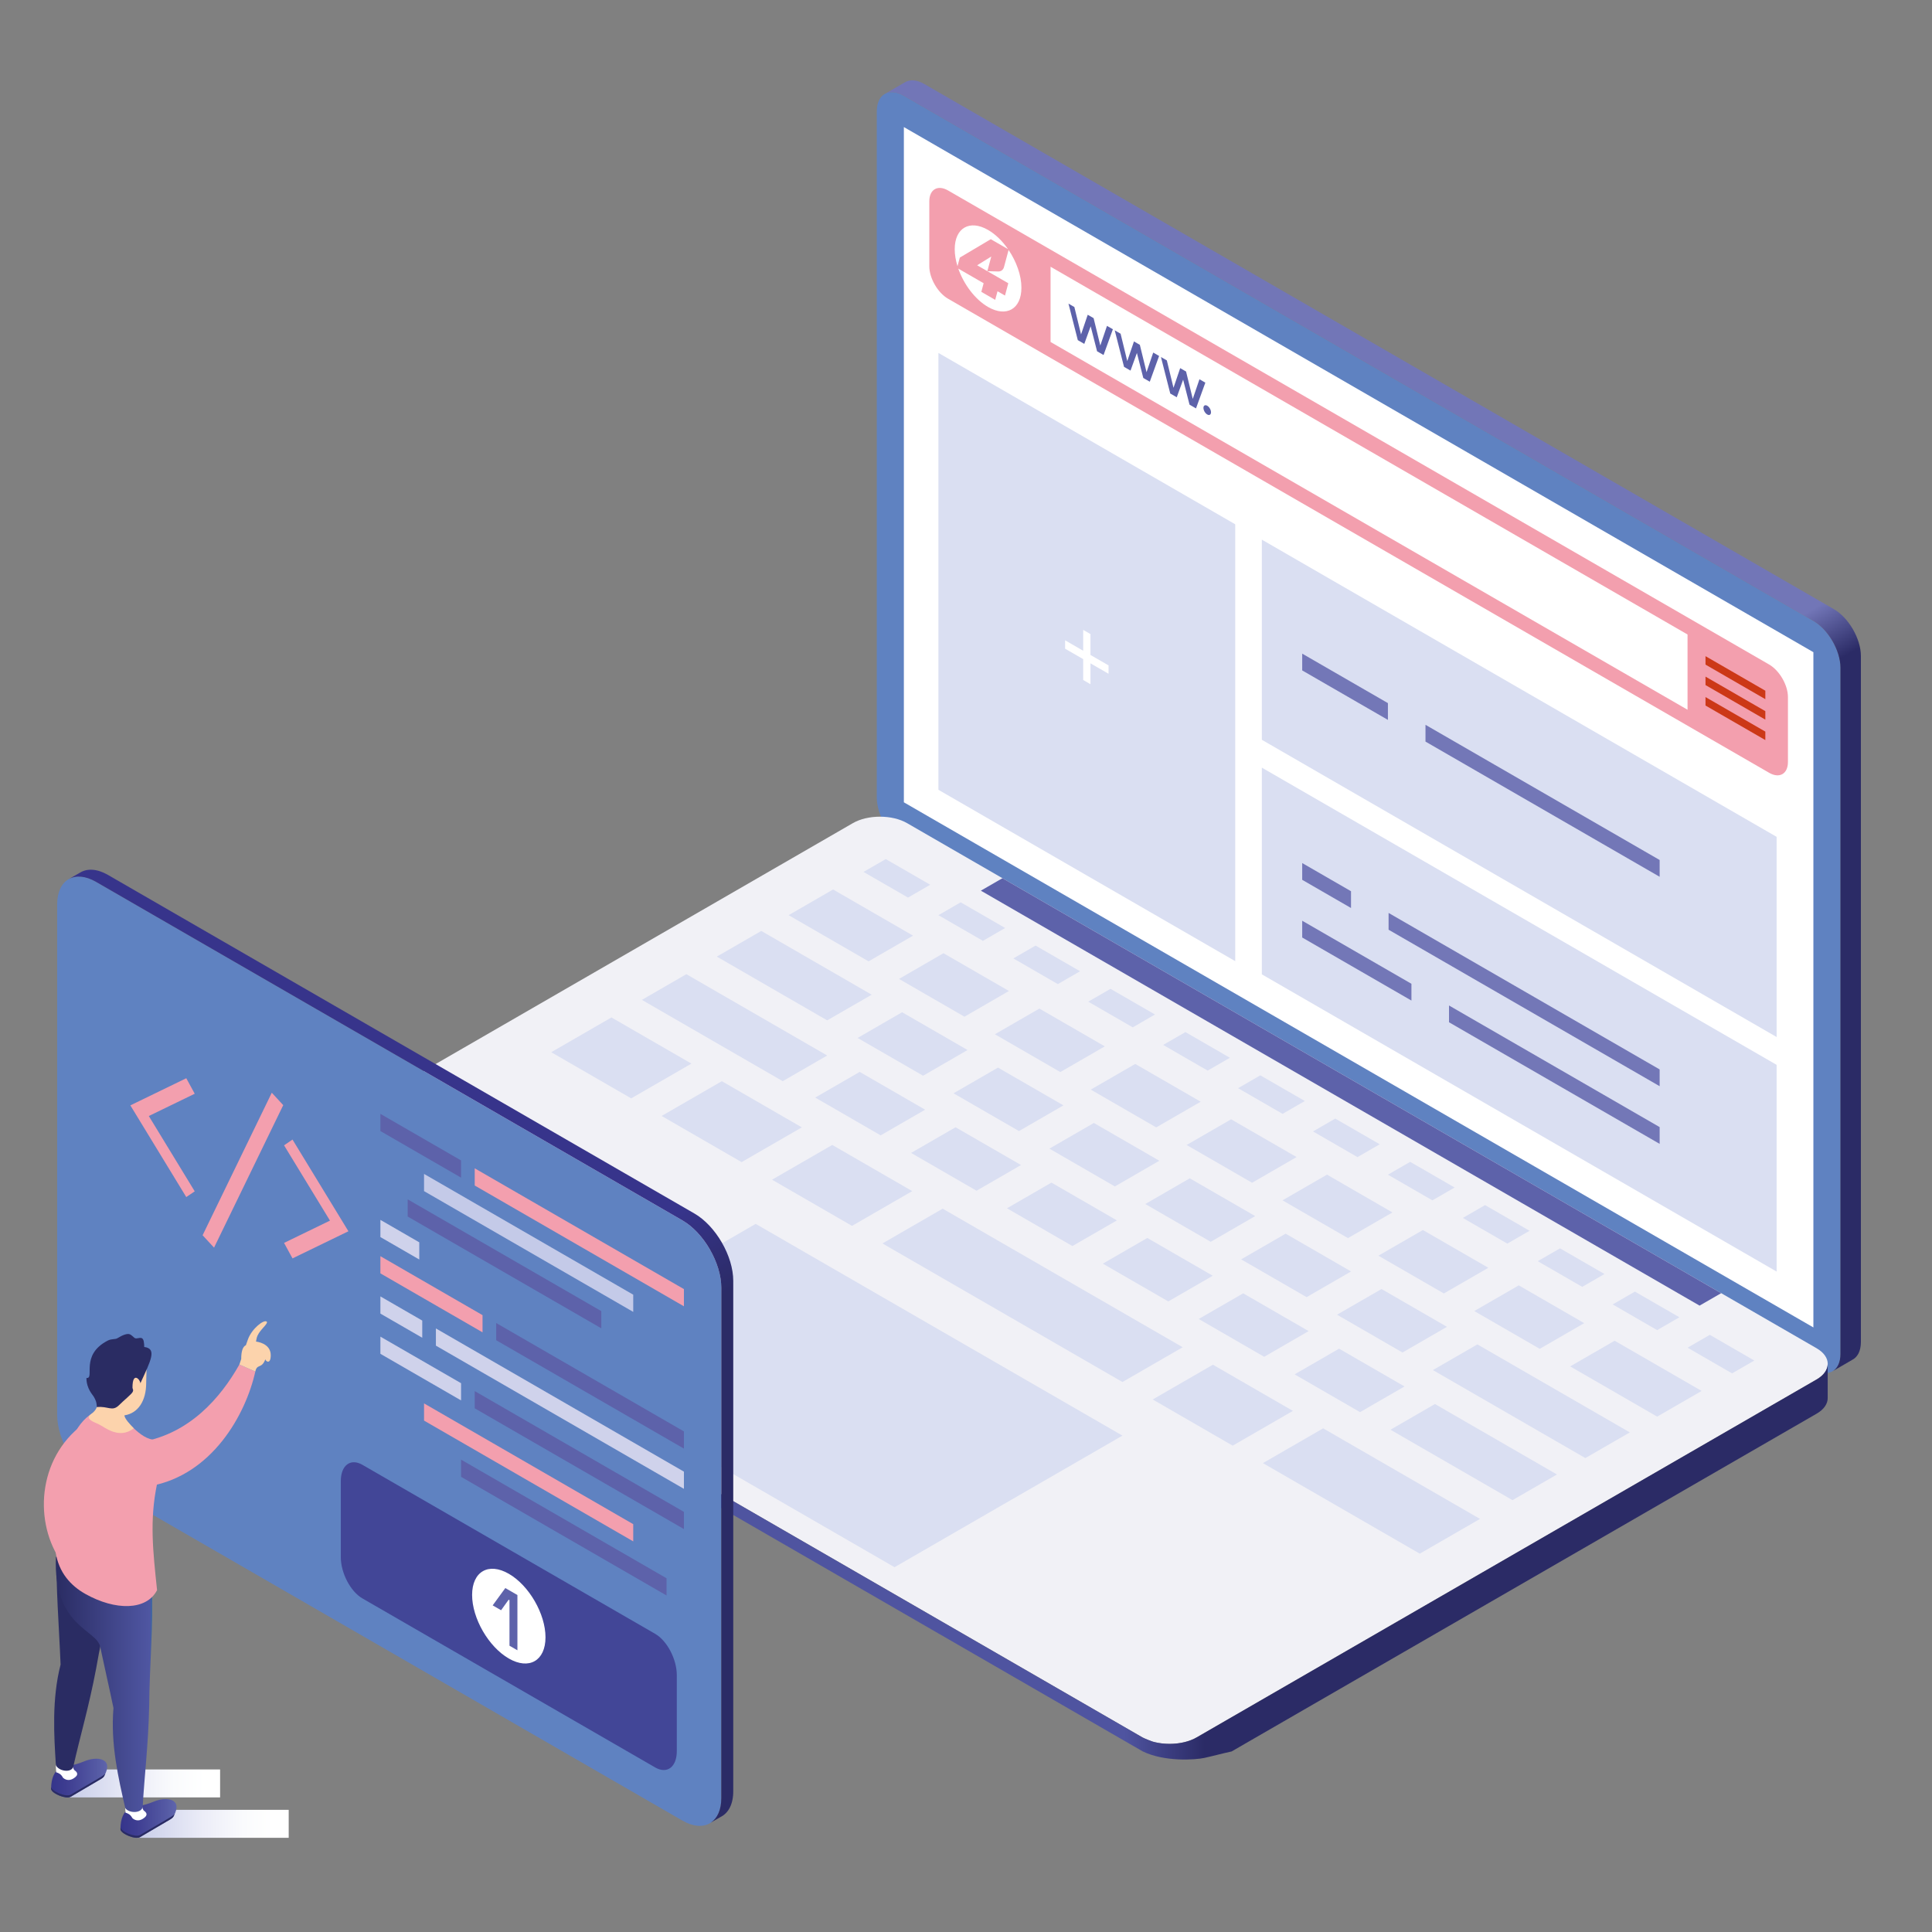 <?xml version="1.0" encoding="utf-8"?>
<!-- Generator: Adobe Illustrator 16.0.0, SVG Export Plug-In . SVG Version: 6.00 Build 0)  -->
<!DOCTYPE svg PUBLIC "-//W3C//DTD SVG 1.1//EN" "http://www.w3.org/Graphics/SVG/1.1/DTD/svg11.dtd">
<svg version="1.1" id="Calque_1" xmlns="http://www.w3.org/2000/svg" xmlns:xlink="http://www.w3.org/1999/xlink" x="0px" y="0px"
	 width="430px" height="430px" viewBox="0 0 430 430" enable-background="new 0 0 430 430" xml:space="preserve">
<rect x="0" y="0" width="430" height="430" fill="#808080" stroke="none"/>
<g>
	<path fill="#5F82C1" d="M409.627,301.316c0,3.826-2.714,5.392-6.027,3.48L201.171,187.923c-3.317-1.914-6.027-6.61-6.027-10.435
		V24.801c0-3.826,2.71-5.391,6.027-3.48L403.6,138.194c3.313,1.915,6.027,6.61,6.027,10.439V301.316z"/>
	
		<linearGradient id="SVGID_1_" gradientUnits="userSpaceOnUse" x1="517.171" y1="52.442" x2="693.011" y2="-252.122" gradientTransform="matrix(1 0 0 -1 -265.16 41.54)">
		<stop  offset="0.576" style="stop-color:#7276B7"/>
		<stop  offset="0.612" style="stop-color:#2B2B66"/>
	</linearGradient>
	<path fill="url(#SVGID_1_)" d="M408.149,135.569L205.718,18.695c-1.68-0.969-3.2-1.041-4.296-0.385v-0.004l-4.329,2.511
		l0.011,0.004c1.074-0.521,2.5-0.401,4.067,0.5L403.6,138.194c3.313,1.915,6.027,6.61,6.027,10.439v152.684
		c0,1.899-0.67,3.242-1.748,3.877l0,0l4.326-2.51h-0.012c1.212-0.576,1.981-1.963,1.981-3.992V146.008
		C414.176,142.179,411.463,137.483,408.149,135.569z"/>
	<polygon fill="#FFFFFF" points="201.171,28.28 201.171,178.569 403.6,295.443 403.6,145.154 	"/>
</g>
<g>
	<path fill="#F1F1F6" d="M266.331,386.693c-3.313,1.916-8.739,1.916-12.054,0L51.847,269.82c-3.312-1.91-3.312-5.045,0-6.959
		L189.826,183.2c3.313-1.911,8.737-1.911,12.052,0L404.31,300.074c3.313,1.915,3.313,5.045,0,6.955L266.331,386.693z"/>
	<g>
		<g>
			<polygon fill="#DADFF2" points="202.091,199.773 192.191,194.061 197.14,191.202 207.041,196.917 			"/>
			<polygon fill="#DADFF2" points="218.764,209.403 208.864,203.686 213.813,200.825 223.714,206.542 			"/>
			<polygon fill="#DADFF2" points="235.438,219.027 225.538,213.311 230.486,210.455 240.389,216.171 			"/>
			<polygon fill="#DADFF2" points="252.107,228.656 242.211,222.939 247.162,220.08 257.061,225.796 			"/>
			<polygon fill="#DADFF2" points="268.783,238.281 258.884,232.564 263.835,229.709 273.734,235.425 			"/>
			<polygon fill="#DADFF2" points="285.458,247.91 275.559,242.193 280.507,239.334 290.41,245.05 			"/>
			<polygon fill="#DADFF2" points="302.131,257.535 292.232,251.818 297.184,248.963 307.081,254.675 			"/>
			<polygon fill="#DADFF2" points="318.805,267.159 308.905,261.447 313.857,258.588 323.756,264.303 			"/>
			<polygon fill="#DADFF2" points="335.479,276.788 325.581,271.073 330.528,268.213 340.43,273.93 			"/>
			<polygon fill="#DADFF2" points="352.152,286.413 342.253,280.697 347.205,277.841 357.104,283.553 			"/>
			<polygon fill="#DADFF2" points="368.828,296.042 358.929,290.323 363.876,287.467 373.777,293.182 			"/>
			<polygon fill="#DADFF2" points="385.502,305.668 375.601,299.951 380.551,297.091 390.452,302.813 			"/>
		</g>
		<polygon fill="#DADFF2" points="193.315,213.962 175.517,203.686 185.417,197.97 203.215,208.246 		"/>
		<polygon fill="#DADFF2" points="184.107,227.1 159.536,212.909 169.436,207.197 194.009,221.387 		"/>
		<polygon fill="#DADFF2" points="174.207,240.637 142.862,222.54 152.762,216.822 184.104,234.921 		"/>
		<polygon fill="#DADFF2" points="140.483,244.462 122.685,234.189 136.088,226.451 153.886,236.725 		"/>
		<polygon fill="#DADFF2" points="165.055,258.65 147.257,248.374 160.659,240.637 178.459,250.913 		"/>
		<polygon fill="#DADFF2" points="189.628,272.84 171.83,262.563 185.234,254.826 203.031,265.104 		"/>
		<polygon fill="#DADFF2" points="274.352,321.756 256.555,311.475 269.955,303.74 287.758,314.018 		"/>
		<polygon fill="#DADFF2" points="315.995,345.796 281.085,325.641 294.489,317.902 329.398,338.059 		"/>
		<polygon fill="#DADFF2" points="249.82,307.591 196.404,276.75 209.805,269.011 263.225,299.852 		"/>
		<polygon fill="#DADFF2" points="214.656,226.284 200.09,217.875 209.987,212.155 224.555,220.564 		"/>
		<polygon fill="#DADFF2" points="205.448,239.421 190.879,231.012 200.78,225.292 215.347,233.7 		"/>
		<polygon fill="#DADFF2" points="196.004,252.693 181.438,244.282 191.338,238.57 205.904,246.98 		"/>
		<polygon fill="#DADFF2" points="217.344,265.016 202.778,256.604 212.676,250.891 227.244,259.298 		"/>
		<polygon fill="#DADFF2" points="238.682,277.332 224.117,268.924 234.016,263.212 248.582,271.62 		"/>
		<polygon fill="#DADFF2" points="260.023,289.654 245.457,281.25 255.355,275.529 269.922,283.939 		"/>
		<polygon fill="#DADFF2" points="281.361,301.979 266.797,293.563 276.695,287.852 291.26,296.262 		"/>
		<polygon fill="#DADFF2" points="302.701,314.295 288.137,305.887 298.035,300.17 312.601,308.578 		"/>
		<polygon fill="#DADFF2" points="336.629,333.883 309.475,318.209 319.374,312.492 346.527,328.17 		"/>
		<polygon fill="#DADFF2" points="226.789,251.738 212.223,243.33 222.122,237.613 236.688,246.021 		"/>
		<polygon fill="#DADFF2" points="248.128,264.063 233.561,255.646 243.462,249.936 258.027,258.346 		"/>
		<polygon fill="#DADFF2" points="269.465,276.384 254.9,267.975 264.801,262.254 279.367,270.663 		"/>
		<polygon fill="#DADFF2" points="290.807,288.702 276.239,280.292 286.143,274.576 300.706,282.984 		"/>
		<polygon fill="#DADFF2" points="312.146,301.023 297.578,292.609 307.481,286.895 322.047,295.307 		"/>
		<polygon fill="#DADFF2" points="352.847,324.52 318.919,304.934 328.819,299.217 362.747,318.805 		"/>
		<polygon fill="#DADFF2" points="235.993,238.604 221.43,230.193 231.328,224.477 245.895,232.887 		"/>
		<polygon fill="#DADFF2" points="257.334,250.921 242.77,242.512 252.667,236.799 267.234,245.204 		"/>
		<polygon fill="#DADFF2" points="278.672,263.243 264.107,254.835 274.006,249.121 288.572,257.525 		"/>
		<polygon fill="#DADFF2" points="300.012,275.564 285.443,267.156 295.346,261.436 309.911,269.85 		"/>
		<polygon fill="#DADFF2" points="321.353,287.883 306.787,279.475 316.685,273.762 331.252,282.167 		"/>
		<polygon fill="#DADFF2" points="342.691,300.205 328.127,291.796 338.025,286.081 352.593,294.489 		"/>
		<polygon fill="#DADFF2" points="368.828,315.292 349.466,304.115 359.365,298.402 378.726,309.58 		"/>
	</g>
	<polygon fill="#5D62AA" points="378.271,290.589 218.307,198.232 223.113,195.46 383.076,287.816 	"/>
	<polygon fill="#DADFF2" points="249.816,319.523 168.19,272.396 117.467,301.684 199.094,348.807 	"/>
	
		<linearGradient id="SVGID_2_" gradientUnits="userSpaceOnUse" x1="314.519" y1="-287.498" x2="671.947" y2="-287.498" gradientTransform="matrix(1 0 0 -1 -265.16 41.54)">
		<stop  offset="0.562" style="stop-color:#4F54A0"/>
		<stop  offset="0.612" style="stop-color:#2B2B66"/>
	</linearGradient>
	<path fill="url(#SVGID_2_)" d="M404.311,307.029l-137.979,79.664c-2.632,1.519-6.591,1.828-9.771,0.935
		c-0.023-0.008-1.979-0.758-2.281-0.935L51.847,269.82c-0.23-0.135-0.441-0.272-0.64-0.416c-0.01-0.01-0.02-0.018-0.03-0.023l0,0
		c-0.054-0.04-0.1-0.08-0.15-0.119c-0.118-0.092-0.229-0.187-0.334-0.281c-0.054-0.049-0.104-0.102-0.154-0.147
		c-0.127-0.123-0.241-0.25-0.347-0.378c-0.015-0.016-0.029-0.031-0.042-0.047c-0.008-0.012-0.017-0.024-0.024-0.031
		c-0.119-0.154-0.222-0.307-0.314-0.466c-0.271-0.468-0.421-0.957-0.441-1.446H49.36v2.917h0.022
		c-0.018,1.271,0.792,2.55,2.463,3.517l202.43,116.869c4.832,2.398,11.73,1.93,13.787,1.48c2.054-0.452,3.898-0.967,6.054-1.434
		l130.191-75.17c1.677-0.965,2.502-2.244,2.479-3.522v-7.532C406.776,304.838,405.949,306.084,404.311,307.029z"/>
</g>
<g>
	<path fill="#F39FAE" d="M393.757,147.902l-37.271-21.521L211.011,42.394c-2.298-1.327-4.178-0.243-4.178,2.416v14.443
		c0,2.653,1.879,5.911,4.178,7.237l145.473,83.991l37.271,21.518c2.3,1.327,4.182,0.243,4.182-2.411V155.14
		C397.938,152.487,396.057,149.23,393.757,147.902z"/>
	<polygon fill="#FFFFFF" points="233.822,59.368 375.59,141.217 375.59,157.964 233.822,76.115 	"/>
	<path fill="#CC3817" d="M379.59,146.04v1.883l13.316,7.69v-1.883L379.59,146.04z M379.59,152.475l13.316,7.69v-1.886l-13.316-7.687
		V152.475z M379.59,157.028l13.316,7.686v-1.883l-13.316-7.687V157.028z"/>
	<path fill="#FFFFFF" d="M220.518,53.238l3.842,2.217c-1.239-1.788-2.778-3.313-4.447-4.277c-4.1-2.368-7.423-0.446-7.423,4.285
		c0,1.22,0.222,2.503,0.617,3.782l0.515-1.915L220.518,53.238z M224.479,55.63l-1.021,3.805c-0.168,0.627-0.665,1.005-1.294,0.989
		l-2.408-0.072l4.658,2.689l-0.735,2.741l-1.662-0.961L221.5,66.74l-3.087-1.784l0.512-1.918l-5.643-3.257
		c1.223,3.499,3.731,6.868,6.629,8.541c4.1,2.367,7.425,0.449,7.425-4.287C227.336,61.291,226.216,58.204,224.479,55.63z
		 M217.482,59.042l2.271,1.31l0.874-3.26L217.482,59.042z"/>
</g>
<polygon fill="#DADFF2" points="274.92,213.923 208.864,175.785 208.864,78.55 274.92,116.688 "/>
<polygon fill="#DADFF2" points="395.419,230.807 280.846,164.654 280.846,120.108 395.419,186.255 "/>
<polygon fill="#DADFF2" points="395.419,283.009 280.846,216.857 280.846,170.851 395.419,237.002 "/>
<polygon fill="#FFFFFF" points="246.725,148.094 242.7,145.77 242.7,141.123 241.084,140.189 241.084,144.836 237.059,142.513 
	237.059,144.379 241.084,146.703 241.084,151.347 242.7,152.281 242.7,147.637 246.725,149.957 "/>
<polygon fill="#7377B7" points="308.905,160.225 289.829,149.214 289.829,145.479 308.905,156.491 "/>
<polygon fill="#7377B7" points="369.382,195.142 317.269,165.055 317.269,161.321 369.382,191.408 "/>
<polygon fill="#7377B7" points="300.693,202.094 289.829,195.82 289.829,192.088 300.693,198.359 "/>
<polygon fill="#7377B7" points="369.382,241.752 309.054,206.924 309.054,203.189 369.382,238.02 "/>
<polygon fill="#7377B7" points="314.14,222.693 289.829,208.66 289.829,204.925 314.14,218.96 "/>
<polygon fill="#7377B7" points="369.382,254.588 322.503,227.523 322.503,223.789 369.382,250.854 "/>
<path fill="#5D62AA" d="M259.698,80.214l-1.31-0.754l2.075,8.127l1.444,0.834l1.422-3.92l1.421,5.561l1.444,0.834l2.076-5.732
	l-1.31-0.755l-1.489,4.377l-1.49-6.097l-1.309-0.755l-1.488,4.378L259.698,80.214z M249.409,74.272l-1.31-0.754l2.074,8.131
	l1.444,0.834l1.423-3.925l1.421,5.565l1.444,0.834l2.074-5.732l-1.309-0.758l-1.488,4.377l-1.49-6.097l-1.309-0.755l-1.488,4.378
	L249.409,74.272z M239.118,68.333l-1.31-0.755l2.076,8.127l1.443,0.834l1.422-3.92l1.422,5.561l1.444,0.835l2.077-5.732
	l-1.311-0.755l-1.488,4.378l-1.49-6.098l-1.309-0.754l-1.488,4.377L239.118,68.333z M267.848,90.785
	c0,0.266,0.082,0.544,0.246,0.834c0.166,0.287,0.365,0.497,0.6,0.632c0.232,0.135,0.431,0.152,0.593,0.056
	c0.162-0.1,0.243-0.282,0.243-0.552c0-0.271-0.081-0.544-0.243-0.822c-0.162-0.282-0.359-0.489-0.593-0.624
	c-0.233-0.135-0.434-0.156-0.6-0.063C267.93,90.336,267.848,90.515,267.848,90.785z"/>
<g>
	<path fill="#5F82C1" d="M160.538,286.604c0-5.492-3.893-12.233-8.651-14.983L21.376,196.27c-4.758-2.745-8.651-0.497-8.651,4.998
		v113.604c0,5.494,3.893,12.235,8.651,14.983l130.511,75.351c4.758,2.746,8.651,0.496,8.651-4.996V286.604z"/>
	
		<linearGradient id="SVGID_3_" gradientUnits="userSpaceOnUse" x1="803.907" y1="-352.134" x2="930.565" y2="-132.756" gradientTransform="matrix(-1 0 0 -1 982.875 41.54)">
		<stop  offset="0.396" style="stop-color:#2B2B66"/>
		<stop  offset="0.479" style="stop-color:#37348B"/>
	</linearGradient>
	<path fill="url(#SVGID_3_)" d="M160.538,400.209V286.604c0-5.492-3.893-12.233-8.651-14.983L21.376,196.27
		c-2.351-1.354-4.489-1.49-6.052-0.619l2.44-1.406l0.004,0.008c1.581-1.013,3.806-0.942,6.27,0.48l130.512,75.351
		c4.757,2.75,8.65,9.49,8.65,14.984v113.604c0,2.875-1.073,4.85-2.771,5.696l-2.225,1.286
		C159.646,404.697,160.538,402.831,160.538,400.209z"/>
</g>
<path fill="#F39FAE" d="M63.039,245.968l-2.548-2.762l-15.398,31.72l2.547,2.758L63.039,245.968z M65.103,280.077l12.444-6.037
	l-12.444-20.409l-1.882,1.279l10.221,16.759L63.22,276.63L65.103,280.077z M41.457,266.426l1.883-1.271l-10.22-16.764l10.221-4.961
	l-1.883-3.451l-12.443,6.041L41.457,266.426z"/>
<g>
	<path fill="#424697" d="M145.82,393.374l-65.153-37.616c-2.659-1.535-4.814-5.656-4.814-9.197v-16.896
		c0-3.546,2.155-5.172,4.814-3.641l65.153,37.615c2.66,1.536,4.815,5.656,4.815,9.202v16.892
		C150.635,393.279,148.48,394.91,145.82,393.374z"/>
	<path fill="#FFFFFF" d="M105.076,354.984c0-5.209,3.657-7.317,8.168-4.713c4.509,2.603,8.166,8.935,8.166,14.142
		c0,5.208-3.656,7.319-8.166,4.718C108.733,366.525,105.076,360.191,105.076,354.984z"/>
	<g>
		<path fill="#5D62AA" d="M115.16,355.003V367.3l-1.766-1.017v-10.137l-0.183-0.106l-1.688,2.347l-1.872-1.082l2.815-3.856
			L115.16,355.003z"/>
	</g>
</g>
<g>
	<polygon fill="#5D62AA" points="102.618,262.104 84.664,251.736 84.664,247.91 102.618,258.273 	"/>
	<polygon fill="#CFD2EB" points="93.318,276.503 84.664,271.505 84.664,275.331 93.318,280.327 	"/>
	<polygon fill="#F39FAE" points="152.218,290.74 105.656,263.854 105.656,260.029 152.218,286.91 	"/>
	<polygon fill="#C4CAE8" points="140.938,291.986 94.377,265.104 94.377,261.275 140.938,288.157 	"/>
	<polygon fill="#5D62AA" points="133.831,295.641 90.74,270.762 90.74,266.938 133.831,291.813 	"/>
	<polygon fill="#F39FAE" points="107.397,296.535 84.664,283.411 84.664,279.585 107.397,292.709 	"/>
	<polygon fill="#5D62AA" points="152.218,322.414 110.436,298.29 110.436,294.462 152.218,318.586 	"/>
	<polygon fill="#CFD2EB" points="93.979,297.743 84.664,292.363 84.664,288.539 93.979,293.917 	"/>
	<polygon fill="#CFD2EB" points="152.218,331.367 97.018,299.498 97.018,295.67 152.218,327.54 	"/>
	<polygon fill="#CFD2EB" points="102.618,311.686 84.664,301.316 84.664,297.493 102.618,307.855 	"/>
	<polygon fill="#5D62AA" points="152.218,340.322 105.656,313.441 105.656,309.611 152.218,336.493 	"/>
	<polygon fill="#F39FAE" points="140.938,343.061 94.377,316.178 94.377,312.35 140.938,339.232 	"/>
	<polygon fill="#5D62AA" points="148.351,355.1 102.618,328.693 102.618,324.866 148.351,351.27 	"/>
</g>
<linearGradient id="SVGID_4_" gradientUnits="userSpaceOnUse" x1="274.092" y1="-364.381" x2="307.951" y2="-364.381" gradientTransform="matrix(1 0 0 -1 -243.697 41.54)">
	<stop  offset="0" style="stop-color:#C6CBE7"/>
	<stop  offset="0.147" style="stop-color:#D4D8EE"/>
	<stop  offset="0.441" style="stop-color:#ECEDF8"/>
	<stop  offset="0.701" style="stop-color:#FAFBFD"/>
	<stop  offset="0.899" style="stop-color:#FFFFFF"/>
</linearGradient>
<rect x="30.394" y="402.809" fill="url(#SVGID_4_)" width="33.86" height="6.226"/>
<linearGradient id="SVGID_5_" gradientUnits="userSpaceOnUse" x1="291.91" y1="-355.393" x2="325.772" y2="-355.393" gradientTransform="matrix(1 0 0 -1 -276.785 41.54)">
	<stop  offset="0" style="stop-color:#C6CBE7"/>
	<stop  offset="0.147" style="stop-color:#D4D8EE"/>
	<stop  offset="0.441" style="stop-color:#ECEDF8"/>
	<stop  offset="0.701" style="stop-color:#FAFBFD"/>
	<stop  offset="0.899" style="stop-color:#FFFFFF"/>
</linearGradient>
<rect x="15.125" y="393.822" fill="url(#SVGID_5_)" width="33.862" height="6.221"/>
<g>
	
		<linearGradient id="SVGID_6_" gradientUnits="userSpaceOnUse" x1="677.273" y1="-354.202" x2="689.754" y2="-354.202" gradientTransform="matrix(-1 0 0 -1 701.133 41.54)">
		<stop  offset="0" style="stop-color:#5F65AC"/>
		<stop  offset="0.181" style="stop-color:#555AA4"/>
		<stop  offset="0.721" style="stop-color:#3E3D91"/>
		<stop  offset="1" style="stop-color:#35358B"/>
	</linearGradient>
	<path fill="url(#SVGID_6_)" d="M11.379,398.13c0-4.89,3.1-5.03,3.1-5.03s1.677,0,4.401-1.132c2.69-1.118,6.48-0.688,4.362,3.22
		c-0.019,0.049-0.043,0.097-0.072,0.146c-0.132,0.208-0.352,0.408-0.688,0.602l-6.77,3.975
		C14.681,400.499,11.403,399.136,11.379,398.13z"/>
	<path fill="#2A2C63" d="M11.396,397.689c0.06,1.006,3.292,2.342,4.316,1.756l6.77-3.971c0.224-0.129,0.61-0.389,0.954-0.695
		c-0.062,0.135-0.116,0.264-0.194,0.408c-0.019,0.047-0.043,0.096-0.072,0.146c-0.132,0.208-0.352,0.408-0.688,0.601l-6.77,3.976
		c-0.966,0.55-3.903-0.609-4.29-1.586c-0.017-0.075-0.031-0.144-0.031-0.196C11.379,397.975,11.391,397.836,11.396,397.689z"/>
	<path fill="#FFFFFF" d="M12.638,392.455c0.797,0,3.606,0.715,3.606,0.715s0.02,0.389,0.25,0.727
		c0.028,0.031,0.053,0.063,0.079,0.095c0.555,0.386,1.117,0.997-0.197,1.823c-1.075,0.676-1.951,0.246-2.367-0.17
		c-0.167-0.313-0.416-0.668-0.763-0.869c-0.356-0.203-0.576-0.297-0.733-0.31c0.002-0.021-0.006-0.065-0.006-0.065
		S12.304,392.455,12.638,392.455z"/>
	<path fill="#2A2C63" d="M12.588,344.65c3.062,0.056,10.712,0.191,13.771,0.248c-1.139,9.201-3.431,17.56-4.962,26.471
		c-1.643,8.66-3.494,14.748-5.112,21.954c-0.591,1.343-3.297,0.832-3.847-0.459c-0.428-6.638-0.921-14.726,1.046-22.384
		C13.157,362.227,12.395,352.984,12.588,344.65z"/>
</g>
<g>
	
		<linearGradient id="SVGID_7_" gradientUnits="userSpaceOnUse" x1="661.841" y1="-363.185" x2="674.322" y2="-363.185" gradientTransform="matrix(-1 0 0 -1 701.133 41.54)">
		<stop  offset="0" style="stop-color:#5F65AC"/>
		<stop  offset="0.181" style="stop-color:#555AA4"/>
		<stop  offset="0.721" style="stop-color:#3E3D91"/>
		<stop  offset="1" style="stop-color:#35358B"/>
	</linearGradient>
	<path fill="url(#SVGID_7_)" d="M26.81,407.111c0-4.889,3.099-5.03,3.099-5.03s1.678,0,4.405-1.132
		c2.688-1.114,6.479-0.684,4.36,3.222c-0.018,0.052-0.043,0.099-0.072,0.146c-0.129,0.207-0.352,0.408-0.688,0.604l-6.77,3.972
		C30.113,409.48,26.835,408.117,26.81,407.111z"/>
	<path fill="#2A2C63" d="M26.83,406.673c0.058,1.005,3.292,2.341,4.314,1.755l6.77-3.971c0.224-0.13,0.61-0.385,0.955-0.693
		c-0.063,0.137-0.116,0.262-0.195,0.407c-0.018,0.052-0.043,0.099-0.072,0.146c-0.129,0.207-0.352,0.408-0.688,0.604l-6.77,3.972
		c-0.965,0.549-3.903-0.609-4.291-1.588c-0.016-0.07-0.03-0.142-0.03-0.195C26.81,406.955,26.823,406.82,26.83,406.673z"/>
	<path fill="#FFFFFF" d="M28.071,401.438c0.796,0,3.606,0.715,3.606,0.715s0.019,0.389,0.25,0.727
		c0.028,0.032,0.053,0.063,0.078,0.1c0.555,0.383,1.12,0.994-0.195,1.817c-1.077,0.677-1.952,0.247-2.367-0.169
		c-0.169-0.313-0.417-0.664-0.764-0.868c-0.356-0.204-0.575-0.295-0.731-0.307c0.001-0.023-0.008-0.065-0.008-0.065
		S27.736,401.438,28.071,401.438z"/>
	
		<linearGradient id="SVGID_8_" gradientUnits="userSpaceOnUse" x1="667.26" y1="-333.361" x2="688.718" y2="-333.361" gradientTransform="matrix(-1 0 0 -1 701.133 41.54)">
		<stop  offset="0" style="stop-color:#3467A4"/>
		<stop  offset="0.016" style="stop-color:#485CA3"/>
		<stop  offset="0.027" style="stop-color:#4F56A2"/>
		<stop  offset="1" style="stop-color:#2A2C63"/>
	</linearGradient>
	<path fill="url(#SVGID_8_)" d="M22.302,366.529c-0.838-3.954-10.489-4.445-9.857-19.997c3.029-0.447,18.309,6.72,21.335,6.271
		c0.379,9.266-0.517,17.887-0.574,26.926c-0.205,8.813-1.039,15.123-1.456,22.496c-0.364,1.42-3.117,1.36-3.87,0.178
		c-1.506-6.479-3.314-14.377-2.623-22.252C24.355,375.787,23.282,371.16,22.302,366.529z"/>
</g>
<path fill="#F39FAE" d="M19.43,316.331c-10.779,7.202-12.063,21.502-6.235,30.583C13.194,346.914,11.942,326.801,19.43,316.331z"/>
<g>
	<path fill="#F39FAE" d="M19.013,354.766c6.636,3.723,13.578,3.729,15.945-0.848c-0.886-8.521-1.715-15.46-0.006-23.63
		c-0.505-4.509-1.522-7.25-0.945-9.884c-3.65-0.502-6.794-6.105-8.912-6.539c-9.075-1.85-13.483,14.316-12.723,31.558
		C13.072,350.007,15.747,352.932,19.013,354.766z"/>
	<path fill="#FCD3AC" d="M20.063,314.895c1.969-1.422,1.677-2.351,1.381-4.285c-0.375-1.018-0.592-2.145-0.592-3.34
		c0-4.313,2.745-8.037,6.109-7.807c6.781,0.465,5.575,4.031,5.575,8.342c0,3.997-1.812,6.744-4.842,7.206
		c0,0.658,1.256,2.063,2.081,2.888c-3.313,2.582-6.529-0.326-7.806-0.904C20.609,316.381,19.14,315.852,20.063,314.895z"/>
</g>
<g>
	<path fill="#F39FAE" d="M31.761,320.886c10.466-1.954,17.276-9.673,21.519-17.192l3.545,1.57
		c-2.157,9.66-9.657,22.998-23.383,25.484C26.499,330.748,27.045,321.768,31.761,320.886z"/>
	<path fill="#FCD3AC" d="M53.699,302.43l-0.014,0.041c0-1.757,0.368-2.777,1.043-3.074c0.146-0.418,0.299-0.858,0.448-1.275
		c0.873-2.443,3.612-4.54,4.193-3.961c0.351,0.354-1.041,1.431-1.775,2.594c-0.485,0.768-0.489,1.191-0.612,1.837
		c0,0,3.276,0.306,3.276,3.026c0,2.212-1.194,1.339-1.194,0.9c-0.846,2.246-1.85,0.918-2.239,2.746l-3.545-1.57
		C53.28,303.693,53.447,303.189,53.699,302.43z"/>
</g>
<path fill="#2A2C63" d="M23.981,298.37c0.876-0.448,1.664-0.22,2.15-0.528c1.158-0.711,2.254-1.16,2.869-0.826
	c0.297,0.162,0.861,0.688,0.861,0.688c0.604,0.604,1.84-0.681,2.136,0.874c0.087,0.461,0.106,0.837,0.102,1.211
	c2.896,0.374,1.471,3.007-0.857,8.088c-0.003-0.822-1.754-2.729-1.754,0.934c0,0.394,0.295,0.474,0.035,0.994
	c-0.26,0.521-1.923,1.834-3.021,2.932c-1.531,1.531-2.431,0.158-4.964,0.437c0-1.084-0.278-1.632-0.665-2.312
	c-0.244-0.43-1.633-1.791-1.635-4.172C21.206,306.932,17.711,301.604,23.981,298.37z"/>
</svg>
